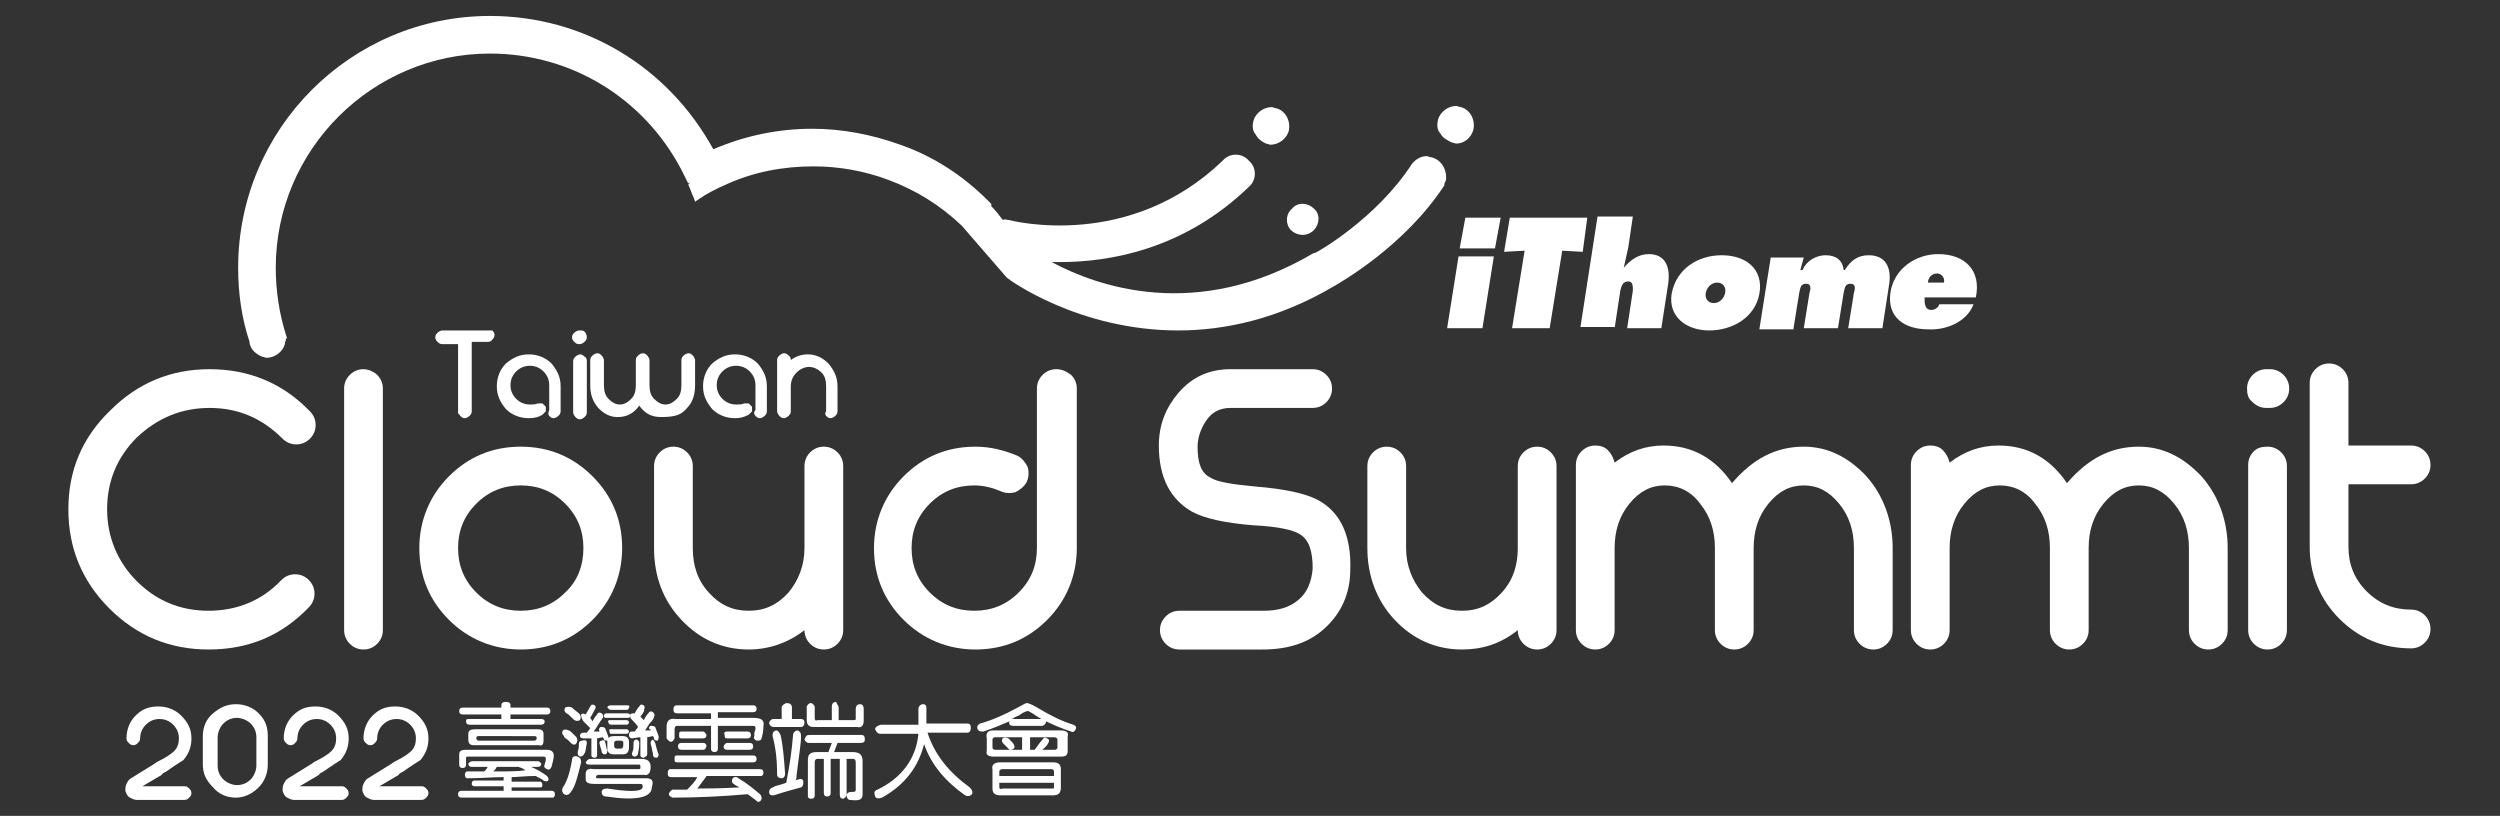 <?xml version="1.0" encoding="utf-8"?>
<!-- Generator: Adobe Illustrator 26.1.0, SVG Export Plug-In . SVG Version: 6.00 Build 0)  -->
<svg version="1.1" id="圖層_1" xmlns="http://www.w3.org/2000/svg" xmlns:xlink="http://www.w3.org/1999/xlink" x="0px" y="0px"
	 viewBox="0 0 219.4 71.6" style="enable-background:new 0 0 219.4 71.6;" xml:space="preserve">
<rect x="0" y="0" width="219.4" height="71.6" fill="#333333" stroke="none"/>
<style type="text/css">
	.st0{fill:#FFFFFF;}
</style>
<g>
	<g>
		<polygon class="st0" points="128,22.5 127,28.8 130.1,28.8 131.1,22.5 		"/>
		<polygon class="st0" points="128.1,21.8 131.2,21.8 131.7,19.1 128.6,19.1 		"/>
		<polygon class="st0" points="133.8,22 132.7,28.8 136,28.8 137.1,22 138.9,22.1 139.3,19.1 132.5,19.1 132,22.1 		"/>
		<path class="st0" d="M141.7,28.8l0.5-3.3c0.1-0.4,0.2-0.8,0.7-0.8c0.4,0,0.4,0.4,0.4,0.8l-0.5,3.3h3l0.6-3.9
			c0.2-1.4-0.2-2.6-1.7-2.6c-0.9,0-1.6,0.5-2.2,1.2h0l0.4-1.8l0.4-2.7h-3.1l-1.5,9.7H141.7z"/>
		<path class="st0" d="M150,29c2,0,4-1.1,4.4-3.2c0.4-2.2-1.2-3.4-3.3-3.4c-2.1,0-4,1.2-4.4,3.4C146.4,27.8,148,29,150,29z
			 M150.7,24.8c0.5,0,0.8,0.4,0.7,0.9c-0.1,0.5-0.5,0.9-1,0.9c-0.5,0-0.8-0.4-0.7-0.9C149.8,25.2,150.2,24.8,150.7,24.8z"/>
		<path class="st0" d="M157.4,28.8l0.5-3.1c0.1-0.4,0.1-0.8,0.6-0.8c0.5,0,0.4,0.5,0.3,0.8l-0.5,3.1h3l0.5-3.1
			c0.1-0.4,0.1-0.8,0.6-0.8c0.5,0,0.4,0.5,0.3,0.8l-0.5,3.1h3l0.6-3.9c0.2-1.4-0.3-2.5-1.8-2.5c-1,0-1.6,0.5-2.1,1.3h-0.1
			c-0.1-0.9-0.7-1.3-1.6-1.3c-0.8,0-1.7,0.5-2,1.3H158l0.3-1.1h-2.9l-1,6.3H157.4z"/>
		<path class="st0" d="M173.2,26.7h-3c-0.1,0.3-0.4,0.5-0.7,0.5c-0.6,0-0.6-0.6-0.6-1.1h4.5c0.5-2.4-1-3.8-3.3-3.8
			c-2,0-3.9,1.3-4.2,3.4c-0.3,2.2,1.3,3.2,3.3,3.2C170.7,29,172.6,28.3,173.2,26.7z M170,24c0.4,0,0.7,0.4,0.6,0.8h-1.4
			C169.2,24.4,169.5,24,170,24z"/>
	</g>
	<path class="st0" d="M40.4,36.5c0.1,0.1,0.2,0.2,0.4,0.2c0.1,0,0.3-0.1,0.4-0.2c0.1-0.1,0.2-0.2,0.2-0.4V30h1.4
		c0.1,0,0.3,0,0.4-0.2c0.1-0.1,0.2-0.2,0.2-0.4s-0.1-0.3-0.2-0.4C43,29,42.9,29,42.7,29h-3.9c-0.1,0-0.3,0.1-0.4,0.2
		c-0.1,0.1-0.2,0.2-0.2,0.4s0.1,0.3,0.2,0.4c0.1,0.1,0.2,0.2,0.4,0.2h1.4v6.1C40.2,36.2,40.3,36.4,40.4,36.5z"/>
	<path class="st0" d="M48.2,36.5c0.1,0.1,0.2,0.2,0.4,0.2c0.1,0,0.3-0.1,0.4-0.2c0.1-0.1,0.2-0.2,0.2-0.4v-2.2c0-0.8-0.3-1.4-0.8-2
		c-0.5-0.5-1.2-0.8-2-0.8c-0.8,0-1.4,0.3-2,0.8c-0.5,0.5-0.8,1.2-0.8,2c0,0.8,0.3,1.4,0.8,2c0.5,0.5,1.2,0.8,2,0.8
		c0.5,0,0.9-0.1,1.2-0.3c0.1-0.1,0.2-0.2,0.3-0.3c0-0.1,0-0.3,0-0.4c-0.1-0.1-0.2-0.2-0.3-0.3c-0.1,0-0.2,0-0.4,0
		c-0.2,0.1-0.4,0.1-0.7,0.1c-0.5,0-0.9-0.2-1.2-0.5c-0.3-0.3-0.5-0.7-0.5-1.2c0-0.5,0.2-0.9,0.5-1.2c0.3-0.3,0.7-0.5,1.2-0.5
		c0.5,0,0.9,0.2,1.2,0.5c0.3,0.3,0.5,0.7,0.5,1.2v2.2C48.1,36.2,48.1,36.4,48.2,36.5z"/>
	<path class="st0" d="M50.9,31.1c-0.1,0-0.3,0.1-0.4,0.2c-0.1,0.1-0.2,0.2-0.2,0.4v4.5c0,0.1,0.1,0.3,0.2,0.4
		c0.1,0.1,0.2,0.2,0.4,0.2c0.1,0,0.3-0.1,0.4-0.2c0.1-0.1,0.2-0.2,0.2-0.4v-4.5c0-0.1,0-0.3-0.2-0.4C51.1,31.1,51,31.1,50.9,31.1z"
		/>
	<path class="st0" d="M51.3,29.1C51.2,29,51.1,29,50.9,29h-0.1c-0.1,0-0.3,0.1-0.4,0.2c-0.1,0.1-0.2,0.2-0.2,0.4s0.1,0.3,0.2,0.4
		c0.1,0.1,0.2,0.2,0.4,0.2h0.1c0.1,0,0.3-0.1,0.4-0.2c0.1-0.1,0.2-0.2,0.2-0.4S51.4,29.2,51.3,29.1z"/>
	<path class="st0" d="M60.3,35.8c0.5-0.5,0.7-1.2,0.7-2v-2.2c0-0.1-0.1-0.3-0.2-0.4c-0.1-0.1-0.2-0.2-0.4-0.2
		c-0.1,0-0.3,0.1-0.4,0.2c-0.1,0.1-0.2,0.2-0.2,0.4v2.2c0,0.5-0.1,0.9-0.4,1.2c-0.3,0.3-0.6,0.5-1,0.5c-0.4,0-0.7-0.2-1-0.5
		c-0.3-0.3-0.4-0.7-0.4-1.2v-2.2c0-0.1-0.1-0.3-0.2-0.4c-0.1-0.1-0.2-0.2-0.4-0.2c-0.1,0-0.3,0.1-0.4,0.2c-0.1,0.1-0.2,0.2-0.2,0.4
		v2.2c0,0.5-0.1,0.9-0.4,1.2c-0.3,0.3-0.6,0.5-1,0.5c-0.4,0-0.7-0.2-1-0.5c-0.3-0.3-0.4-0.7-0.4-1.2v-2.2c0-0.1-0.1-0.3-0.2-0.4
		c-0.1-0.1-0.2-0.2-0.4-0.2c-0.1,0-0.3,0.1-0.4,0.2c-0.1,0.1-0.2,0.2-0.2,0.4v2.2c0,0.8,0.2,1.4,0.7,2c0.5,0.5,1,0.8,1.7,0.8
		c0.8,0,1.4-0.3,1.9-1c0.5,0.7,1.1,1,1.9,1C59.3,36.6,59.8,36.4,60.3,35.8z"/>
	<path class="st0" d="M66.3,36.5c0.1,0.1,0.2,0.2,0.4,0.2c0.1,0,0.3-0.1,0.4-0.2c0.1-0.1,0.2-0.2,0.2-0.4v-2.2c0-0.8-0.3-1.4-0.8-2
		c-0.5-0.5-1.2-0.8-2-0.8c-0.8,0-1.4,0.3-2,0.8c-0.5,0.5-0.8,1.2-0.8,2c0,0.8,0.3,1.4,0.8,2c0.5,0.5,1.2,0.8,2,0.8
		c0.5,0,0.8-0.1,1.2-0.3c0.1-0.1,0.2-0.2,0.3-0.3c0-0.1,0-0.3,0-0.4c-0.1-0.1-0.2-0.2-0.3-0.3c-0.1,0-0.2,0-0.4,0
		c-0.2,0.1-0.4,0.1-0.7,0.1c-0.5,0-0.9-0.2-1.2-0.5c-0.3-0.3-0.5-0.7-0.5-1.2c0-0.5,0.2-0.9,0.5-1.2c0.3-0.3,0.7-0.5,1.2-0.5
		c0.5,0,0.9,0.2,1.2,0.5c0.3,0.3,0.5,0.7,0.5,1.2v2.2C66.1,36.2,66.2,36.4,66.3,36.5z"/>
	<path class="st0" d="M72.5,36.5c0.1,0.1,0.2,0.2,0.4,0.2c0.1,0,0.3-0.1,0.4-0.2c0.1-0.1,0.2-0.2,0.2-0.4v-2.2c0-0.8-0.3-1.4-0.8-2
		c-0.5-0.5-1.1-0.8-1.8-0.8c-0.6,0-1.1,0.2-1.5,0.5v0c0-0.1,0-0.3-0.2-0.4c-0.1-0.1-0.2-0.2-0.4-0.2c-0.1,0-0.3,0.1-0.4,0.2
		c-0.1,0.1-0.2,0.2-0.2,0.4v4.5c0,0.1,0.1,0.3,0.2,0.4c0.1,0.1,0.2,0.2,0.4,0.2c0.1,0,0.3-0.1,0.4-0.2c0.1-0.1,0.2-0.2,0.2-0.4v-2.2
		c0-0.5,0.2-0.9,0.5-1.2c0.3-0.3,0.7-0.5,1.1-0.5c0.4,0,0.8,0.2,1.1,0.5c0.3,0.3,0.4,0.7,0.4,1.2v2.2C72.4,36.2,72.4,36.4,72.5,36.5
		z"/>
	<g>
		<path class="st0" d="M18.4,35.8c2.5,0,4.6,0.9,6.4,2.7c0.3,0.3,0.7,0.5,1.2,0.5c0.5,0,0.9-0.2,1.2-0.5c0.3-0.3,0.5-0.7,0.5-1.2
			c0-0.5-0.2-0.9-0.5-1.2c-2.4-2.5-5.4-3.7-8.8-3.7c-3.4,0-6.3,1.2-8.7,3.6C7.2,38.4,6,41.3,6,44.7c0,3.4,1.2,6.3,3.6,8.7
			c2.4,2.4,5.3,3.6,8.7,3.6c3.5,0,6.4-1.2,8.8-3.7c0.3-0.3,0.5-0.7,0.5-1.2c0-0.5-0.2-0.9-0.5-1.2c-0.3-0.3-0.7-0.5-1.2-0.5
			c-0.5,0-0.9,0.2-1.2,0.5c-1.7,1.8-3.9,2.7-6.4,2.7c-2.5,0-4.6-0.9-6.3-2.6c-1.7-1.7-2.6-3.9-2.6-6.3c0-2.5,0.9-4.6,2.6-6.3
			C13.8,36.7,15.9,35.8,18.4,35.8z"/>
		<path class="st0" d="M31.9,32.4c-0.5,0-0.9,0.2-1.2,0.5c-0.3,0.3-0.5,0.7-0.5,1.2v21.2c0,0.5,0.2,0.9,0.5,1.2
			c0.3,0.3,0.7,0.5,1.2,0.5c0.5,0,0.9-0.2,1.2-0.5c0.3-0.3,0.5-0.7,0.5-1.2V34.1c0-0.5-0.2-0.9-0.5-1.2
			C32.8,32.6,32.3,32.4,31.9,32.4z"/>
		<path class="st0" d="M72.3,39.2c-0.5,0-0.9,0.2-1.2,0.5c-0.3,0.3-0.5,0.7-0.5,1.2v7.2c0,1.5-0.5,2.8-1.4,3.9
			c-1,1.1-2.1,1.6-3.5,1.6c-1.4,0-2.5-0.5-3.5-1.6c-1-1.1-1.4-2.4-1.4-3.9v-7.2c0-0.5-0.2-0.9-0.5-1.2c-0.3-0.3-0.7-0.5-1.2-0.5
			c-0.5,0-0.9,0.2-1.2,0.5c-0.3,0.3-0.5,0.7-0.5,1.2v7.2c0,2.5,0.8,4.6,2.4,6.3c1.6,1.7,3.6,2.6,5.9,2.6c1.8,0,3.5-0.6,4.9-1.7v0
			c0,0.5,0.2,0.9,0.5,1.2c0.3,0.3,0.7,0.5,1.2,0.5c0.5,0,0.9-0.2,1.2-0.5c0.3-0.3,0.5-0.7,0.5-1.2V40.9c0-0.5-0.2-0.9-0.5-1.2
			C73.2,39.4,72.8,39.2,72.3,39.2z"/>
		<path class="st0" d="M92.7,32.4c-0.5,0-0.9,0.2-1.2,0.5c-0.3,0.3-0.5,0.7-0.5,1.2v14c0,1.5-0.5,2.8-1.6,3.9
			c-1.1,1.1-2.4,1.6-3.9,1.6c-1.5,0-2.8-0.5-3.9-1.6c-1.1-1.1-1.6-2.4-1.6-3.9c0-1.5,0.5-2.8,1.6-3.9c1.1-1.1,2.4-1.6,3.9-1.6
			c0.8,0,1.6,0.2,2.3,0.5c0.4,0.2,0.9,0.2,1.3,0.1c0.4-0.2,0.8-0.5,1-0.9c0.2-0.4,0.2-0.9,0.1-1.3c-0.2-0.4-0.5-0.8-0.9-1
			c-1.2-0.5-2.4-0.8-3.7-0.8c-2.5,0-4.6,0.9-6.3,2.6c-1.7,1.7-2.6,3.9-2.6,6.3c0,2.5,0.9,4.6,2.6,6.3c1.7,1.7,3.9,2.6,6.3,2.6
			c2.5,0,4.6-0.9,6.3-2.6c1.7-1.7,2.6-3.9,2.6-6.3v-14c0-0.5-0.2-0.9-0.5-1.2C93.6,32.6,93.2,32.4,92.7,32.4z"/>
		<path class="st0" d="M45.7,39.2c-2.5,0-4.6,0.9-6.3,2.6c-1.7,1.7-2.6,3.9-2.6,6.3c0,2.5,0.9,4.6,2.6,6.3c1.7,1.7,3.9,2.6,6.3,2.6
			c2.5,0,4.6-0.9,6.3-2.6c1.7-1.7,2.6-3.9,2.6-6.3c0-2.5-0.9-4.6-2.6-6.3C50.3,40.1,48.2,39.2,45.7,39.2z M49.6,52
			c-1.1,1.1-2.4,1.6-3.9,1.6c-1.5,0-2.8-0.5-3.9-1.6c-1.1-1.1-1.6-2.4-1.6-3.9c0-1.5,0.5-2.8,1.6-3.9c1.1-1.1,2.4-1.6,3.9-1.6
			c1.5,0,2.8,0.5,3.9,1.6c1.1,1.1,1.6,2.4,1.6,3.9C51.2,49.6,50.7,51,49.6,52z"/>
	</g>
	<path class="st0" d="M113.3,20.2c0.5,0.5,1.4,0.6,2,0c0.5-0.5,0.6-1.4,0-1.9c-0.5-0.5-1.4-0.6-1.9,0
		C112.8,18.8,112.8,19.7,113.3,20.2z"/>
	<path class="st0" d="M111.1,12.6c0.1,0,0.3,0.1,0.4,0.1c0.7,0,1.4-0.5,1.6-1.2c0.2-0.9-0.3-1.8-1.1-2c-0.1,0-0.3-0.1-0.4-0.1
		c-0.7,0-1.4,0.5-1.6,1.2c-0.1,0.4-0.1,0.9,0.2,1.2C110.4,12.2,110.7,12.4,111.1,12.6z"/>
	<path class="st0" d="M129.3,11.4c0.2-0.9-0.3-1.8-1.1-2c-0.1,0-0.3-0.1-0.4-0.1c-0.7,0-1.4,0.5-1.6,1.2c-0.1,0.4-0.1,0.9,0.2,1.2
		c0.2,0.4,0.6,0.6,1,0.8c0.1,0,0.3,0.1,0.4,0.1C128.5,12.6,129.1,12.1,129.3,11.4z"/>
	<path class="st0" d="M125.6,13.8c-0.1,0-0.3-0.1-0.4-0.1c-0.5,0-1,0.3-1.3,0.7l0,0c-3.1,4.8-8.4,7.8-8.5,7.8l-0.1,0
		c-10.3,6.1-19.1,2.9-23,0.8c0.2,0,0.5,0,0.7,0c4.4,0,10.9-1.1,16.6-6.6c0.7-0.6,0.7-1.7,0-2.3c-0.6-0.7-1.7-0.7-2.3,0
		c-8.2,7.9-18.4,5.3-18.8,5.2c-0.2,0-0.3-0.1-0.5,0c-0.3-0.4-0.6-0.8-1-1.2l0,0L87,17.9l-0.3-0.3l0,0c-2.2-2.2-4.8-3.9-7.7-4.9
		c-2.5-0.9-5.1-1.4-7.7-1.4c-3,0-5.9,0.6-8.7,1.8l0,0l0,0C58.6,5.8,51.2,1.4,43,1.4c-12.2,0-22.1,9.9-22.1,22.1c0,2.2,0.3,4.4,1,6.5
		l0,0.1c0.1,0.6,0.6,1,1.1,1.2c0.1,0,0.3,0.1,0.4,0.1c0.7,0,1.4-0.5,1.6-1.2c0-0.2,0.1-0.3,0.1-0.5l0.1,0l-0.1-0.3
		c-0.6-1.9-0.9-3.9-0.9-5.9c0-10.4,8.5-18.8,18.8-18.8c7.1,0,13.5,3.9,16.8,10.2c0.2,0.4,0.4,0.8,0.6,1.2l0.2-0.1l-0.2,0.2
		c0.2,0.4,0.3,0.8,0.5,1.2l0.1,0.3l0.3-0.2c0.7-0.5,1.5-0.9,2.4-1.3c2.4-1.1,5-1.6,7.7-1.6c2.2,0,4.5,0.4,6.6,1.2
		c2.4,0.9,4.5,2.2,6.4,4c0,0,0,0,0,0l0,0l3.9,4.5l0.1,0.1c0.1,0.1,6.2,4.6,15,4.6c4.1,0,8.8-1,13.7-3.9c0.5-0.3,6.2-3.5,9.7-8.9
		l-0.1,0c0.1-0.1,0.1-0.2,0.2-0.4C127,14.9,126.5,14,125.6,13.8z"/>
	<g>
		<path class="st0" d="M103.5,57c-0.5,0-0.9-0.2-1.2-0.5c-0.3-0.3-0.5-0.7-0.5-1.2c0-0.5,0.2-0.9,0.5-1.2c0.3-0.3,0.7-0.5,1.2-0.5
			h7.4c1.3,0,2.3-0.3,3.1-1c0.7-0.6,1.1-1.5,1.2-2.7c0-1.5-0.3-2.5-1.1-3c-0.6-0.4-2-0.7-4.1-0.8c-2.5-0.2-4.3-0.6-5.4-1.2
			c-1.9-1.1-2.9-3-2.9-5.8c0-1.8,0.6-3.3,1.7-4.6c1.2-1.4,2.7-2.1,4.6-2.1h7.2c0.5,0,0.9,0.2,1.2,0.5c0.3,0.3,0.5,0.7,0.5,1.2
			c0,0.5-0.2,0.9-0.5,1.2c-0.3,0.3-0.7,0.5-1.2,0.5h-7.2c-1,0-1.7,0.4-2.2,1.2c-0.4,0.6-0.7,1.4-0.7,2.2c0,1.4,0.3,2.3,1.1,2.7
			c0.6,0.4,1.9,0.6,4,0.8c2.5,0.2,4.4,0.6,5.5,1.2c2,1.1,2.9,3.2,2.8,6.1c0,2.1-0.8,3.8-2.2,5.1c-1.4,1.3-3.2,1.9-5.5,1.9H103.5z"/>
		<path class="st0" d="M136.6,55.3c0,0.5-0.2,0.9-0.5,1.2c-0.3,0.3-0.7,0.5-1.2,0.5c-0.5,0-0.9-0.2-1.2-0.5
			c-0.3-0.3-0.5-0.7-0.5-1.2v0c-1.5,1.2-3.1,1.7-4.9,1.7c-2.3,0-4.3-0.9-5.9-2.6c-1.6-1.7-2.4-3.9-2.4-6.3v-7.2
			c0-0.5,0.2-0.9,0.5-1.2c0.3-0.3,0.7-0.5,1.2-0.5c0.5,0,0.9,0.2,1.2,0.5c0.3,0.3,0.5,0.7,0.5,1.2v7.2c0,1.5,0.5,2.8,1.4,3.9
			c1,1.1,2.1,1.6,3.5,1.6s2.5-0.5,3.5-1.6c1-1.1,1.4-2.4,1.4-3.9v-7.2c0-0.5,0.2-0.9,0.5-1.2c0.3-0.3,0.7-0.5,1.2-0.5
			c0.5,0,0.9,0.2,1.2,0.5c0.3,0.3,0.5,0.7,0.5,1.2V55.3z"/>
		<path class="st0" d="M158.3,39.2c2.1,0,3.9,0.9,5.5,2.6c1.5,1.7,2.3,3.9,2.3,6.3v7.2c0,0.5-0.2,0.9-0.5,1.2
			c-0.3,0.3-0.7,0.5-1.2,0.5s-0.9-0.2-1.2-0.5c-0.3-0.3-0.5-0.7-0.5-1.2v-7.2c0-1.5-0.4-2.8-1.3-3.9c-0.9-1.1-1.9-1.6-3.1-1.6
			c-1.2,0-2.2,0.5-3.1,1.6c-0.9,1.1-1.3,2.4-1.3,3.9v7.2c0,0.5-0.2,0.9-0.5,1.2c-0.3,0.3-0.7,0.5-1.2,0.5s-0.9-0.2-1.2-0.5
			c-0.3-0.3-0.5-0.7-0.5-1.2v-7.2c0-1.5-0.4-2.8-1.3-3.9c-0.8-1.1-1.9-1.6-3.1-1.6c-1.2,0-2.2,0.5-3.1,1.6c-0.9,1.1-1.3,2.4-1.3,3.9
			v7.2c0,0.5-0.2,0.9-0.5,1.2c-0.3,0.3-0.7,0.5-1.2,0.5c-0.5,0-0.9-0.2-1.2-0.5c-0.3-0.3-0.5-0.7-0.5-1.2V40.8
			c0-0.5,0.2-0.9,0.5-1.2c0.3-0.3,0.7-0.5,1.2-0.5c0.4,0,0.8,0.1,1.1,0.4c0.3,0.3,0.5,0.7,0.6,1.1c1.3-1,2.7-1.5,4.3-1.5
			c2.5,0,4.5,1.1,6,3.3C153.8,40.3,155.8,39.2,158.3,39.2z"/>
		<path class="st0" d="M187.7,39.2c2.1,0,3.9,0.9,5.5,2.6c1.5,1.7,2.3,3.9,2.3,6.3v7.2c0,0.5-0.2,0.9-0.5,1.2
			c-0.3,0.3-0.7,0.5-1.2,0.5s-0.9-0.2-1.2-0.5c-0.3-0.3-0.5-0.7-0.5-1.2v-7.2c0-1.5-0.4-2.8-1.3-3.9c-0.9-1.1-1.9-1.6-3.1-1.6
			c-1.2,0-2.2,0.5-3.1,1.6c-0.9,1.1-1.3,2.4-1.3,3.9v7.2c0,0.5-0.2,0.9-0.5,1.2c-0.3,0.3-0.7,0.5-1.2,0.5s-0.9-0.2-1.2-0.5
			c-0.3-0.3-0.5-0.7-0.5-1.2v-7.2c0-1.5-0.4-2.8-1.3-3.9c-0.8-1.1-1.9-1.6-3.1-1.6c-1.2,0-2.2,0.5-3.1,1.6c-0.9,1.1-1.3,2.4-1.3,3.9
			v7.2c0,0.5-0.2,0.9-0.5,1.2c-0.3,0.3-0.7,0.5-1.2,0.5c-0.5,0-0.9-0.2-1.2-0.5c-0.3-0.3-0.5-0.7-0.5-1.2V40.8
			c0-0.5,0.2-0.9,0.5-1.2c0.3-0.3,0.7-0.5,1.2-0.5c0.4,0,0.8,0.1,1.1,0.4c0.3,0.3,0.5,0.7,0.6,1.1c1.3-1,2.7-1.5,4.3-1.5
			c2.5,0,4.5,1.1,6,3.3C183.2,40.3,185.2,39.2,187.7,39.2z"/>
		<path class="st0" d="M197.2,34.1c0-0.5,0.2-0.9,0.5-1.2c0.3-0.3,0.7-0.5,1.2-0.5h0.3c0.5,0,0.9,0.2,1.2,0.5
			c0.3,0.3,0.5,0.7,0.5,1.2c0,0.5-0.2,0.9-0.5,1.2c-0.3,0.3-0.7,0.5-1.2,0.5h-0.3c-0.5,0-0.9-0.2-1.2-0.5
			C197.3,35,197.2,34.6,197.2,34.1z M199,39.2c0.5,0,0.9,0.2,1.2,0.5c0.3,0.3,0.5,0.7,0.5,1.2v14.4c0,0.5-0.2,0.9-0.5,1.2
			c-0.3,0.3-0.7,0.5-1.2,0.5s-0.9-0.2-1.2-0.5c-0.3-0.3-0.5-0.7-0.5-1.2V40.8c0-0.5,0.2-0.9,0.5-1.2C198.1,39.3,198.5,39.2,199,39.2
			z"/>
		<path class="st0" d="M206.1,42.5v5.5c0,1.5,0.5,2.8,1.6,3.9c1.1,1.1,2.4,1.6,3.9,1.6c0.5,0,0.9,0.2,1.2,0.5
			c0.3,0.3,0.5,0.7,0.5,1.2c0,0.5-0.2,0.9-0.5,1.2c-0.3,0.3-0.7,0.5-1.2,0.5c-2.5,0-4.6-0.9-6.3-2.6c-1.7-1.7-2.6-3.9-2.6-6.3V33.6
			c0-0.5,0.2-0.9,0.5-1.2c0.3-0.3,0.7-0.5,1.2-0.5s0.9,0.2,1.2,0.5c0.3,0.3,0.5,0.7,0.5,1.2v5.5h5.5c0.5,0,0.9,0.2,1.2,0.5
			c0.3,0.3,0.5,0.7,0.5,1.2c0,0.5-0.2,0.9-0.5,1.2c-0.3,0.3-0.7,0.5-1.2,0.5H206.1z"/>
	</g>
	<g>
		<g>
			<path class="st0" d="M41.5,66.8h5.7c0.1,0,0.2,0.1,0.3,0.2c0,0.2-0.1,0.3-0.3,0.3h-0.6c0.5,0.2,1,0.5,1.4,0.8
				c0.1,0.1,0.2,0.3,0.1,0.4c-0.1,0.1-0.2,0.1-0.4,0c-0.1-0.1-0.3-0.2-0.5-0.3c-0.1,0-0.1-0.1-0.2-0.1c-0.9,0-1.6,0.1-2.1,0.1v0.4
				h2.5c0.1,0,0.2,0.1,0.2,0.3c0,0.2-0.1,0.2-0.2,0.2h-2.5v0.3h3.5c0.2,0,0.3,0.1,0.3,0.3c0,0.2-0.1,0.3-0.2,0.3h-8
				c-0.2,0-0.3-0.1-0.3-0.3c0-0.2,0.1-0.3,0.3-0.3h3.7V69h-2.6c-0.1,0-0.2-0.1-0.2-0.2c0-0.2,0.1-0.3,0.2-0.3h2.6v-0.3
				c-1,0-2,0.1-3.2,0.1c-0.1,0-0.2-0.1-0.2-0.3c0-0.2,0.1-0.3,0.2-0.3l1.5,0c0.1-0.1,0.2-0.2,0.3-0.4l0,0h-1.4
				c-0.2,0-0.3-0.1-0.3-0.3C41.2,66.9,41.3,66.8,41.5,66.8z M40.9,65.8H48c0.4,0,0.6,0.2,0.6,0.5c0,0.3-0.1,0.6-0.2,1
				c-0.1,0.2-0.2,0.3-0.4,0.2c-0.2-0.1-0.3-0.2-0.2-0.4c0-0.1,0.1-0.3,0.1-0.4c0-0.2,0-0.3-0.2-0.3h-6.6c-0.2,0-0.2,0-0.2,0.2v0.5
				c0,0.2-0.1,0.3-0.3,0.3c-0.2,0-0.3-0.1-0.3-0.3v-0.9C40.3,65.9,40.5,65.8,40.9,65.8z M44.8,61.9v0.2H48c0.2,0,0.3,0.1,0.3,0.3
				c0,0.2-0.1,0.3-0.3,0.3h-3.2v0.4h2.7c0.2,0,0.3,0.1,0.3,0.2c0,0.2-0.1,0.3-0.3,0.3h-6.3c-0.2,0-0.3-0.1-0.3-0.3
				c0-0.2,0.1-0.2,0.2-0.2h2.9v-0.4h-3.4c-0.2,0-0.3-0.1-0.3-0.3s0.1-0.3,0.3-0.3h3.4v-0.2c0-0.2,0.1-0.3,0.4-0.3
				C44.7,61.6,44.8,61.7,44.8,61.9z M41.7,64h5.5c0.3,0,0.5,0.1,0.5,0.4V65c0,0.3-0.1,0.5-0.4,0.4h-5.7c-0.3,0-0.5-0.1-0.5-0.5v-0.5
				C41.1,64.1,41.3,64,41.7,64z M42,65h4.9c0.1,0,0.2-0.1,0.2-0.2c0-0.1,0-0.2-0.2-0.2H42c-0.1,0-0.2,0-0.2,0.2
				C41.8,64.9,41.9,65,42,65z M45.5,67.3h-1.9c-0.1,0.2-0.2,0.3-0.3,0.4c1.3,0,2.2,0,2.8-0.1C46,67.5,45.8,67.4,45.5,67.3z"/>
			<path class="st0" d="M50.2,66.7c0-0.3,0.2-0.4,0.5-0.3c0.2,0.1,0.3,0.2,0.3,0.5c-0.3,1.2-0.5,2.1-0.9,2.6
				c-0.2,0.3-0.4,0.3-0.6,0.2c-0.2-0.2-0.2-0.4-0.1-0.6C49.7,68.7,50,67.9,50.2,66.7z M50.1,65.2c0,0-0.1-0.1-0.3-0.3
				c-0.2-0.1-0.3-0.2-0.3-0.3c-0.2-0.2-0.2-0.3-0.1-0.5c0.1-0.1,0.3-0.1,0.5,0c0.1,0,0.3,0.2,0.6,0.5c0.2,0.2,0.2,0.4,0.1,0.6
				C50.5,65.4,50.3,65.4,50.1,65.2z M50.3,63.1c-0.3-0.3-0.5-0.5-0.6-0.5c-0.2-0.2-0.2-0.3-0.1-0.5c0.2-0.1,0.4-0.1,0.6,0
				c0,0,0.2,0.2,0.6,0.5c0.2,0.2,0.2,0.4,0.1,0.6C50.7,63.3,50.5,63.3,50.3,63.1z M51.5,65.2c-0.1,0.5-0.1,0.8-0.2,0.9
				c-0.1,0.2-0.2,0.3-0.4,0.3c-0.2-0.1-0.2-0.2-0.2-0.4c0-0.1,0.1-0.3,0.1-0.5c0-0.1,0-0.2,0-0.2c0-0.2,0.1-0.3,0.3-0.3
				C51.4,64.9,51.5,65,51.5,65.2z M51.8,63l0.2,0.3c0.2-0.4,0.4-0.6,0.4-0.6c0.1-0.2,0.2-0.2,0.4-0.1c0.1,0.1,0.2,0.2,0.1,0.4
				c-0.3,0.4-0.5,0.8-0.8,1.2l0.5,0c0-0.1,0-0.1,0-0.1c-0.1-0.1,0-0.2,0.1-0.3c0.2,0,0.3,0,0.4,0.1c0.1,0.2,0.2,0.5,0.3,0.8
				c0,0.1,0,0.2-0.1,0.3c-0.1,0-0.2,0-0.3-0.1c0,0,0-0.1-0.1-0.2l-0.5,0.1v1.5c0,0.1-0.1,0.2-0.2,0.2c-0.2,0-0.3-0.1-0.3-0.2v-1.5
				c-0.2,0-0.4,0-0.7,0c-0.2,0-0.3-0.1-0.3-0.2c0-0.2,0.1-0.3,0.3-0.3h0.1c0.1,0,0.2,0,0.2,0l0.3-0.4c-0.1-0.1-0.3-0.3-0.6-0.6
				C51,63,51,62.8,51,62.7c0.1-0.1,0.2-0.1,0.4,0c0.3-0.5,0.4-0.7,0.4-0.7c0.1-0.2,0.2-0.2,0.4-0.1c0.1,0.1,0.1,0.2,0,0.4
				C52.2,62.2,52.1,62.5,51.8,63z M51.9,66.6h4.4c0.5,0,0.8,0.2,0.8,0.7c0,0.5-0.2,0.8-0.6,0.7h-4c-0.1,0-0.2,0.1-0.2,0.2
				c0,0.1,0.1,0.1,0.2,0.1h4.2c0.5,0,0.7,0.2,0.5,0.8c0,0.9-1.4,1.2-4,0.8c-0.3,0-0.4-0.2-0.4-0.4c0-0.2,0.2-0.3,0.5-0.3
				c1.9,0.3,3,0.3,3.1-0.1c0-0.2,0-0.3-0.2-0.3h-4c-0.5,0-0.8-0.1-0.8-0.4v-0.5c0-0.3,0.2-0.5,0.7-0.4h3.9c0.1,0,0.2,0,0.2-0.1v-0.1
				c0-0.1,0-0.2-0.1-0.2h-4.4c-0.2,0-0.3-0.1-0.3-0.2C51.6,66.6,51.7,66.6,51.9,66.6z M53.1,65.1l0.1,0.4c0,0.2,0.1,0.3,0.1,0.4
				c0,0.2-0.1,0.3-0.2,0.3c-0.1,0-0.2,0-0.3-0.2c0,0,0-0.2-0.1-0.4l-0.1-0.4c0-0.1,0.1-0.2,0.2-0.2C53,64.9,53.1,65,53.1,65.1z
				 M55.1,63h-1.9C53.1,63,53,63,53,62.8c0-0.1,0.1-0.2,0.2-0.2h1.9c0.1,0,0.2,0.1,0.2,0.2C55.3,63,55.2,63,55.1,63z M53.5,63.2H55
				c0.1,0,0.2,0.1,0.2,0.2c0,0.1-0.1,0.2-0.2,0.2h-1.4c-0.1,0-0.2-0.1-0.2-0.2C53.3,63.3,53.4,63.2,53.5,63.2z M53.6,61.9h1.5
				c0.1,0,0.2,0.1,0.1,0.2c0,0.1-0.1,0.2-0.2,0.2h-1.4c-0.1,0-0.2-0.1-0.3-0.2C53.3,62,53.4,61.9,53.6,61.9z M53.9,64.6h0.8
				c0.3,0,0.5,0.2,0.5,0.5v0.5c0,0.4-0.2,0.6-0.5,0.6h-0.9c-0.3,0-0.5-0.2-0.5-0.5V65C53.4,64.7,53.5,64.6,53.9,64.6z M53.6,64h1.4
				c0.1,0,0.2,0.1,0.2,0.2c0,0.1-0.1,0.2-0.2,0.2h-1.4c-0.1,0-0.1-0.1-0.1-0.2C53.4,64,53.5,64,53.6,64z M54.5,65h-0.4
				c-0.1,0-0.2,0.1-0.2,0.2v0.3c0,0.1,0.1,0.2,0.2,0.2h0.4c0.1,0,0.2-0.1,0.2-0.3v-0.3C54.7,65.1,54.6,65,54.5,65z M56.2,62.9
				l0.3,0.3c0.2-0.4,0.3-0.5,0.4-0.6c0.1-0.2,0.3-0.2,0.4-0.1c0.1,0.1,0.2,0.2,0.1,0.4c0,0.1-0.1,0.3-0.4,0.6
				c-0.2,0.3-0.3,0.5-0.4,0.6l0.5,0c0-0.1,0-0.1-0.1-0.1c-0.1-0.1,0-0.3,0.1-0.3c0.1,0,0.3,0,0.4,0.1c0.1,0.3,0.2,0.5,0.3,0.8
				c0,0.2,0,0.3-0.1,0.4c-0.1,0-0.3,0-0.3-0.2c0,0,0-0.1-0.1-0.2l-0.5,0.1v1.5c0,0.1-0.1,0.2-0.3,0.3c-0.2,0-0.3-0.1-0.3-0.2v-1.6
				c0,0-0.2,0-0.7,0.1c-0.2,0-0.3-0.1-0.3-0.3c0-0.2,0.1-0.3,0.2-0.3h0.1c0.1,0,0.2,0,0.2,0l0.3-0.4c-0.2-0.3-0.4-0.5-0.6-0.7
				c-0.1-0.1-0.1-0.2-0.1-0.4c0.1-0.1,0.2-0.1,0.4-0.1c0.2-0.4,0.4-0.6,0.4-0.6c0.1-0.2,0.2-0.2,0.4-0.1c0.1,0.1,0.1,0.3,0,0.4
				C56.6,62.3,56.5,62.5,56.2,62.9z M56.1,65.2c0,0.5-0.1,0.8-0.1,0.9c0,0.2-0.2,0.3-0.3,0.3c-0.2,0-0.3-0.2-0.2-0.4
				c0.1-0.2,0.1-0.5,0.1-0.8c0-0.2,0.1-0.3,0.3-0.3C56,65,56.1,65,56.1,65.2z M57.5,65.2c0.1,0.4,0.2,0.8,0.3,1
				c0,0.2-0.1,0.3-0.2,0.3c-0.2,0-0.3-0.1-0.3-0.3c0,0,0-0.1,0-0.1c-0.1-0.3-0.1-0.6-0.2-0.8c0-0.2,0-0.3,0.2-0.4
				C57.3,64.9,57.4,65,57.5,65.2z"/>
			<path class="st0" d="M59.4,61.9h6.7c0.2,0,0.3,0.1,0.3,0.3c0,0.2-0.1,0.3-0.3,0.3h-3.1V63h3.1c0.7,0,1,0.2,0.9,0.7
				c0,0.5-0.1,0.9-0.2,1.2C66.7,65,66.6,65,66.4,65c-0.2-0.1-0.3-0.2-0.2-0.4l0-0.2c0-0.2,0.1-0.3,0.1-0.4c0-0.2,0-0.3-0.2-0.3h-3.1
				v2c0,0.2-0.1,0.3-0.3,0.3s-0.3-0.1-0.3-0.3v-2h-3c-0.1,0-0.2,0.1-0.2,0.3v0.8c-0.2,0.4-0.4,0.4-0.7,0v-1c0-0.5,0.2-0.8,0.8-0.7
				h3.1v-0.5h-3c-0.2,0-0.3-0.1-0.3-0.3C59.1,62,59.2,61.9,59.4,61.9z M58.8,67.5h7.9c0.2,0,0.3,0.1,0.3,0.3c0,0.2-0.1,0.3-0.2,0.3
				H62c-0.1,0.2-0.3,0.4-0.5,0.7l-0.3,0.4c0.8,0,2,0,3.7-0.1c-0.2-0.1-0.4-0.2-0.5-0.3c-0.2-0.1-0.2-0.3-0.1-0.5
				c0.1-0.1,0.3-0.2,0.5,0c0.7,0.4,1.3,0.9,1.9,1.4c0.1,0.1,0.2,0.3,0.1,0.5c-0.1,0.2-0.3,0.2-0.4,0.1c0,0,0,0-0.1-0.1
				c-0.3-0.2-0.5-0.4-0.7-0.5c-2.3,0.2-4.5,0.3-6.6,0.3c-0.4-0.2-0.4-0.4,0-0.7h1.3c0.4-0.4,0.7-0.7,0.9-1.1h-2.3
				c-0.2,0-0.3-0.1-0.3-0.3C58.6,67.6,58.7,67.5,58.8,67.5z M59.4,66.3h6.7c0.2,0,0.3,0.1,0.3,0.3c0,0.2-0.1,0.3-0.3,0.3h-6.7
				c-0.2,0-0.2-0.1-0.2-0.3C59.2,66.4,59.2,66.3,59.4,66.3z M61.7,65.8h-1.9c-0.2,0-0.3-0.1-0.3-0.3c0-0.2,0.1-0.3,0.3-0.3h1.9
				c0.2,0,0.3,0.1,0.3,0.3C61.9,65.7,61.9,65.8,61.7,65.8z M59.8,64.2h1.9c0.1,0,0.2,0.1,0.3,0.3c0,0.2-0.1,0.3-0.3,0.3h-1.9
				c-0.2,0-0.2-0.1-0.2-0.3C59.6,64.3,59.6,64.2,59.8,64.2z M63.8,64.2h1.8c0.2,0,0.3,0.1,0.3,0.3c0,0.2-0.1,0.3-0.3,0.3h-1.8
				c-0.2,0-0.2-0.1-0.2-0.3C63.5,64.3,63.6,64.2,63.8,64.2z M63.8,65.2h2c0.2,0,0.3,0.1,0.3,0.3c0,0.2-0.1,0.3-0.3,0.3h-2
				c-0.2,0-0.3-0.1-0.3-0.3C63.6,65.3,63.7,65.2,63.8,65.2z"/>
			<path class="st0" d="M70.3,64.6c0,0.7-0.2,1.8-0.4,3.5c0,0.2,0,0.3-0.1,0.4c0.2-0.1,0.3-0.1,0.3-0.1c0.2-0.1,0.4,0,0.4,0.2
				c0,0.2,0,0.4-0.2,0.5c-0.7,0.2-1.5,0.4-2.4,0.7c-0.2,0-0.4,0-0.4-0.3c0-0.2,0.1-0.3,0.3-0.4c0,0,0.1,0,0.2-0.1
				c0.4-0.1,0.7-0.2,1-0.3c0.3-1.5,0.5-2.9,0.6-4.2c0-0.2,0.2-0.4,0.4-0.4C70.2,64.2,70.3,64.3,70.3,64.6z M69.5,62.1v1h0.8
				c0.2,0,0.3,0.1,0.3,0.3c0,0.2-0.1,0.4-0.3,0.4h-2.4c-0.2,0-0.3-0.1-0.4-0.3c0-0.2,0.1-0.3,0.3-0.4h0.8v-1c0-0.2,0.2-0.3,0.4-0.4
				C69.3,61.7,69.5,61.8,69.5,62.1z M68.5,64.5c0.2,0.8,0.3,2,0.4,3.4c0,0.2-0.1,0.4-0.3,0.4c-0.2,0-0.4-0.1-0.4-0.3
				c0-1.2-0.1-2.3-0.4-3.4c0-0.2,0-0.4,0.3-0.5C68.3,64.1,68.4,64.3,68.5,64.5z M71,64.5h4.6c0.2,0,0.3,0.1,0.3,0.4
				c0,0.2-0.1,0.3-0.4,0.3h-2l-0.3,0.8h1.6c0.6,0,0.9,0.2,0.9,0.8v2.9c0,0.5-0.3,0.6-1.1,0.5c-0.2,0-0.3-0.2-0.3-0.4
				c0-0.2,0.2-0.3,0.4-0.3c0.3,0,0.4,0,0.4-0.2v-2.4c0-0.2-0.1-0.3-0.2-0.3h-0.6v3.1c0,0.2-0.1,0.3-0.3,0.4c-0.2,0-0.3-0.1-0.3-0.4
				v-3.1h-0.8v3c0,0.2-0.1,0.3-0.3,0.3c-0.2,0-0.3-0.1-0.3-0.3v-3h-0.6c-0.1,0-0.2,0.1-0.2,0.3v2.9c0,0.2-0.1,0.3-0.3,0.3
				c-0.2,0-0.3-0.1-0.3-0.2v-3.2c0-0.5,0.2-0.7,0.8-0.7h1l0.3-0.8H71c-0.2,0-0.3-0.1-0.4-0.3C70.7,64.6,70.8,64.5,71,64.5z
				 M73.6,62.1v1.1h1.3c0.1,0,0.2,0,0.2-0.1v-0.9c0-0.2,0.1-0.4,0.4-0.4c0.2,0,0.3,0.2,0.3,0.4v1c0,0.5-0.2,0.7-0.6,0.6h-3.8
				c-0.4,0-0.6-0.2-0.6-0.6v-1.2c0.2-0.4,0.5-0.4,0.7,0V63c0,0.2,0.1,0.3,0.2,0.2h1.3v-1.2c0-0.2,0.1-0.4,0.4-0.4
				C73.4,61.8,73.6,61.9,73.6,62.1z"/>
			<path class="st0" d="M81.3,62.1v1.4h3.6c0.2,0,0.3,0.1,0.3,0.4c0,0.2-0.1,0.4-0.3,0.4h-3.5c0.6,1.9,1.9,3.5,3.7,4.8
				c0.2,0.2,0.3,0.4,0.2,0.6c-0.2,0.2-0.4,0.2-0.6,0.1c-1.7-1.2-3-2.7-3.6-4.5c-0.5,2-1.7,3.6-3.7,4.7c-0.3,0.1-0.5,0.1-0.6-0.1
				c-0.1-0.3-0.1-0.5,0.2-0.6c2.1-1,3.4-2.7,3.6-4.9h-3.3c-0.3,0-0.4-0.2-0.5-0.4c0-0.2,0.2-0.3,0.5-0.4h3.3v-1.4
				c0-0.2,0.2-0.4,0.4-0.4C81.2,61.8,81.3,61.9,81.3,62.1z"/>
			<path class="st0" d="M91.5,63.7h-2.6c-0.3,0-0.4-0.2-0.3-0.4c-0.7,0.3-1.4,0.6-2.3,0.9c-0.2,0-0.4,0-0.5-0.2
				c-0.1-0.2,0-0.4,0.2-0.5c1.1-0.3,2.2-0.8,3.3-1.4c0.4-0.2,0.7-0.4,0.8-0.4c0.2,0,0.6,0.2,1.1,0.5c1,0.6,2,1.1,3,1.4
				c0.2,0.1,0.3,0.2,0.2,0.4c-0.1,0.2-0.2,0.3-0.4,0.2c-0.9-0.3-1.6-0.6-2.2-0.9C91.8,63.5,91.7,63.6,91.5,63.7z M87.2,64.1h5.9
				c0.5,0,0.7,0.2,0.6,0.5v1.3c0,0.4-0.2,0.5-0.6,0.5h-5.9c-0.5,0-0.7-0.2-0.6-0.5v-1.1C86.5,64.3,86.7,64.1,87.2,64.1z M87.8,66.9
				h4.6c0.5,0,0.7,0.2,0.7,0.6v1.6c0,0.5-0.2,0.7-0.7,0.7h-4.6c-0.5,0-0.7-0.2-0.7-0.6v-1.7C87,67.1,87.3,66.9,87.8,66.9z
				 M87.1,64.9v0.7c0,0.1,0.1,0.2,0.2,0.2h1.3l-0.2-0.2c-0.2-0.2-0.3-0.3-0.4-0.4c-0.1-0.2-0.1-0.3,0-0.4c0.1-0.1,0.3-0.1,0.5,0
				c0,0,0.1,0.1,0.1,0.1c0.2,0.2,0.4,0.4,0.4,0.5c0.1,0.2,0,0.4-0.4,0.4h1.1v-1.1h-2.4C87.2,64.7,87.1,64.8,87.1,64.9z M87.7,67.7
				v0.4h4.8v-0.4c0-0.1-0.1-0.2-0.2-0.2H88C87.8,67.5,87.7,67.6,87.7,67.7z M88,69.2h4.3c0.2,0,0.2,0,0.2-0.1v-0.4h-4.8v0.4
				C87.7,69.2,87.8,69.3,88,69.2z M88.8,63.1h2.6c-0.2-0.1-0.5-0.3-0.8-0.5c-0.2-0.1-0.3-0.2-0.4-0.2c-0.1,0-0.4,0.1-0.8,0.4
				C89.1,62.9,89,63,88.8,63.1z M90.4,64.7v1.1h0.4c0.3-0.4,0.5-0.7,0.7-0.9c0.1-0.2,0.2-0.2,0.4-0.1c0.2,0.1,0.2,0.2,0.1,0.4
				c-0.1,0.2-0.2,0.3-0.4,0.5c0,0-0.1,0-0.1,0.1h1.1c0.1,0,0.2-0.1,0.2-0.2v-0.7c0-0.1-0.1-0.2-0.3-0.2H90.4z"/>
		</g>
		<g>
			<path class="st0" d="M14.6,67.7c-0.2,0.1-0.4,0.2-0.4,0.3l-1.7,1h3.7c0.2,0,0.3,0.1,0.4,0.2c0.1,0.1,0.2,0.2,0.2,0.4
				c0,0.2-0.1,0.3-0.2,0.4c-0.1,0.1-0.2,0.2-0.4,0.2h-4.2c-0.2,0-0.4-0.1-0.6-0.2c-0.2-0.1-0.3-0.3-0.4-0.6c0-0.2,0-0.4,0.1-0.6
				s0.2-0.4,0.4-0.5l2.1-1.3c0.1-0.1,0.3-0.2,0.5-0.3c0.6-0.3,1-0.6,1.2-0.8c0.3-0.3,0.4-0.7,0.4-1.1c0-0.5-0.2-0.9-0.5-1.2
				c-0.3-0.3-0.7-0.5-1.2-0.5s-0.9,0.2-1.2,0.5c-0.3,0.3-0.5,0.7-0.5,1.2c0,0.2-0.1,0.3-0.2,0.4c-0.1,0.1-0.2,0.2-0.4,0.2
				c-0.2,0-0.3-0.1-0.4-0.2c-0.1-0.1-0.2-0.2-0.2-0.4c0-0.8,0.3-1.5,0.8-2c0.6-0.6,1.2-0.8,2-0.8c0.8,0,1.5,0.3,2,0.8
				c0.6,0.6,0.9,1.2,0.9,2c0,0.7-0.2,1.3-0.7,1.9C15.8,66.9,15.3,67.2,14.6,67.7z"/>
			<path class="st0" d="M20.7,61.8c0.8,0,1.5,0.3,2,0.8c0.6,0.6,0.8,1.2,0.8,2v2.5c0,0.8-0.3,1.5-0.8,2c-0.6,0.6-1.3,0.9-2,0.9
				c-0.8,0-1.5-0.3-2-0.9c-0.6-0.6-0.9-1.2-0.9-2v-2.5c0-0.8,0.3-1.5,0.9-2C19.3,62.1,19.9,61.8,20.7,61.8z M22.5,64.7
				c0-0.5-0.2-0.9-0.5-1.2c-0.3-0.3-0.8-0.5-1.2-0.5c-0.5,0-0.9,0.2-1.2,0.5c-0.3,0.3-0.5,0.8-0.5,1.2v2.5c0,0.5,0.2,0.9,0.5,1.2
				c0.3,0.3,0.8,0.5,1.2,0.5c0.5,0,0.9-0.2,1.2-0.5c0.3-0.3,0.5-0.8,0.5-1.2V64.7z"/>
			<path class="st0" d="M28.4,67.7c-0.2,0.1-0.4,0.2-0.4,0.3l-1.7,1H30c0.2,0,0.3,0.1,0.4,0.2c0.1,0.1,0.2,0.2,0.2,0.4
				c0,0.2-0.1,0.3-0.2,0.4c-0.1,0.1-0.2,0.2-0.4,0.2h-4.2c-0.2,0-0.4-0.1-0.6-0.2c-0.2-0.1-0.3-0.3-0.4-0.6c0-0.2,0-0.4,0.1-0.6
				s0.2-0.4,0.4-0.5l2.1-1.3c0.1-0.1,0.3-0.2,0.5-0.3c0.6-0.3,1-0.6,1.2-0.8c0.3-0.3,0.4-0.7,0.4-1.1c0-0.5-0.2-0.9-0.5-1.2
				c-0.3-0.3-0.7-0.5-1.2-0.5s-0.9,0.2-1.2,0.5c-0.3,0.3-0.5,0.7-0.5,1.2c0,0.2-0.1,0.3-0.2,0.4c-0.1,0.1-0.2,0.2-0.4,0.2
				c-0.2,0-0.3-0.1-0.4-0.2c-0.1-0.1-0.2-0.2-0.2-0.4c0-0.8,0.3-1.5,0.8-2c0.6-0.6,1.2-0.8,2-0.8c0.8,0,1.5,0.3,2,0.8
				c0.6,0.6,0.9,1.2,0.9,2c0,0.7-0.2,1.3-0.7,1.9C29.6,66.9,29.1,67.2,28.4,67.7z"/>
			<path class="st0" d="M35.4,67.7c-0.2,0.1-0.4,0.2-0.4,0.3l-1.7,1H37c0.2,0,0.3,0.1,0.4,0.2c0.1,0.1,0.2,0.2,0.2,0.4
				c0,0.2-0.1,0.3-0.2,0.4c-0.1,0.1-0.2,0.2-0.4,0.2h-4.2c-0.2,0-0.4-0.1-0.6-0.2c-0.2-0.1-0.3-0.3-0.4-0.6c0-0.2,0-0.4,0.1-0.6
				c0.1-0.2,0.2-0.4,0.4-0.5l2.1-1.3c0.1-0.1,0.3-0.2,0.5-0.3c0.6-0.3,1-0.6,1.2-0.8c0.3-0.3,0.4-0.7,0.4-1.1c0-0.5-0.2-0.9-0.5-1.2
				c-0.3-0.3-0.7-0.5-1.2-0.5s-0.9,0.2-1.2,0.5c-0.3,0.3-0.5,0.7-0.5,1.2c0,0.2-0.1,0.3-0.2,0.4c-0.1,0.1-0.2,0.2-0.4,0.2
				s-0.3-0.1-0.4-0.2c-0.1-0.1-0.2-0.2-0.2-0.4c0-0.8,0.3-1.5,0.8-2c0.6-0.6,1.2-0.8,2-0.8c0.8,0,1.5,0.3,2,0.8
				c0.6,0.6,0.9,1.2,0.9,2c0,0.7-0.2,1.3-0.7,1.9C36.6,66.9,36.1,67.2,35.4,67.7z"/>
		</g>
	</g>
</g>
</svg>
